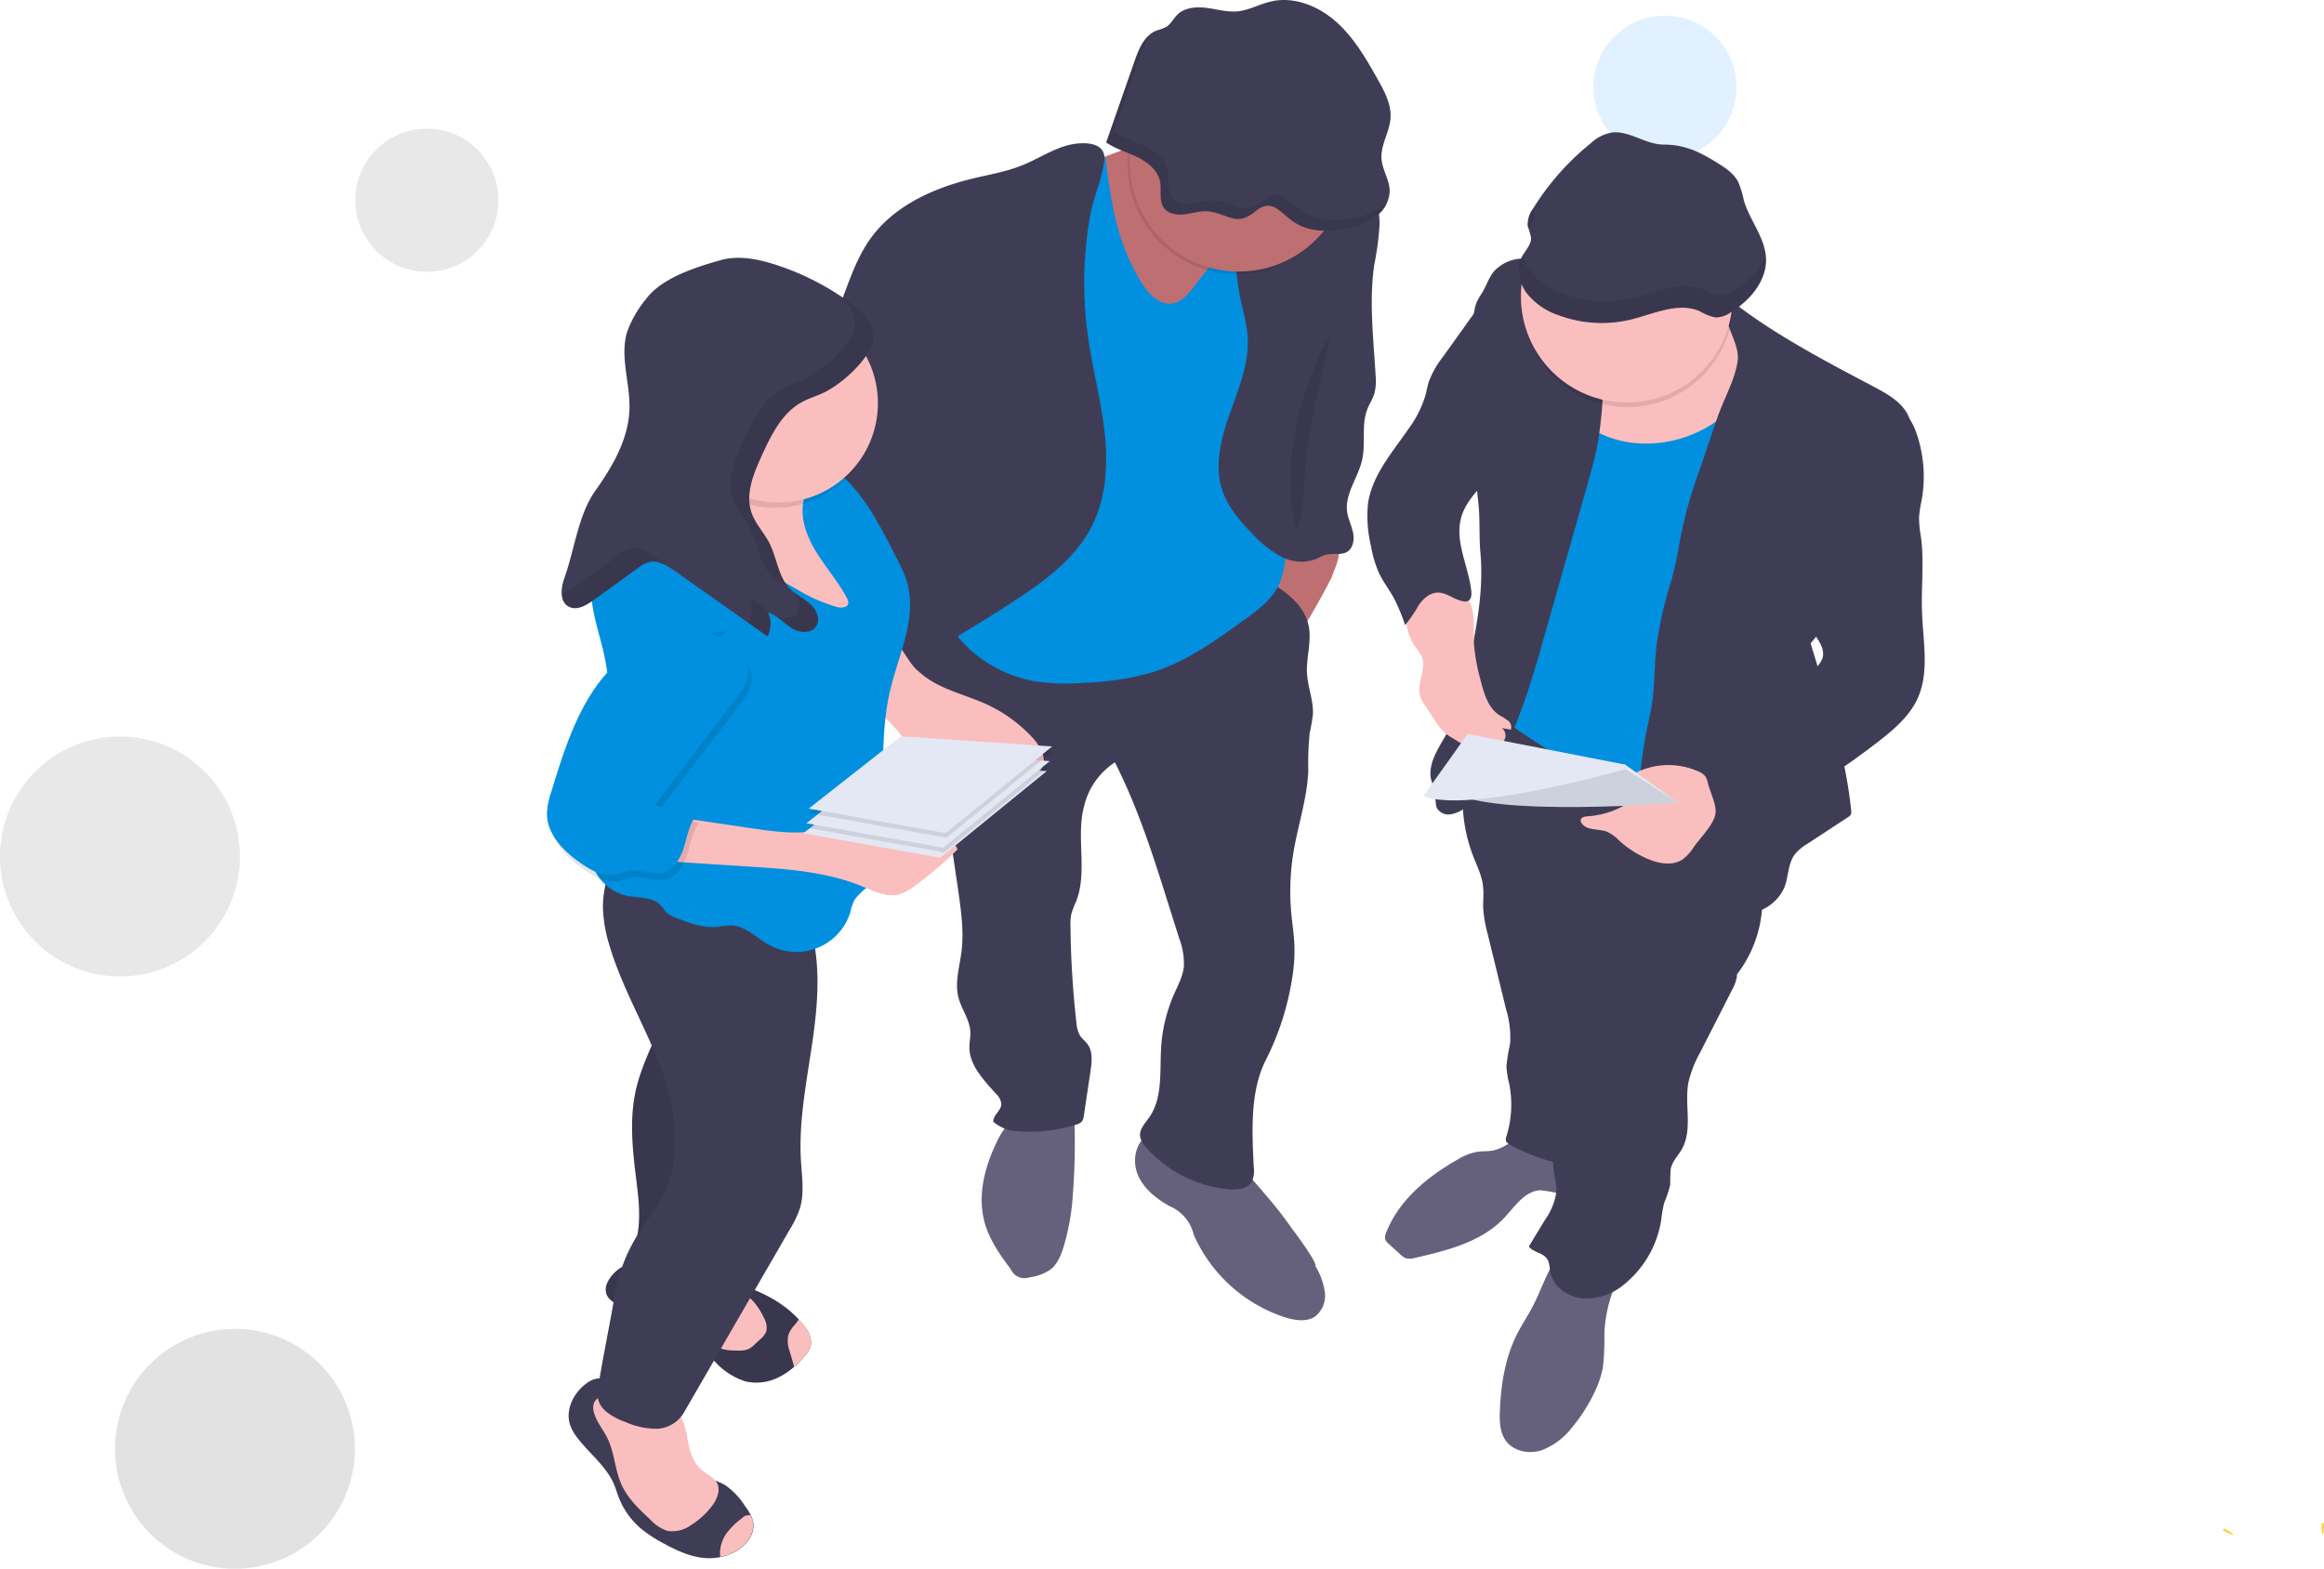 <svg id="Illustration" xmlns="http://www.w3.org/2000/svg" width="502.493" height="339.236" viewBox="0 0 502.493 339.236">
  <path id="Tracé_47" data-name="Tracé 47" d="M810.093,503.164c.894.494,1.682.787,1.746.665s-.6-.623-1.5-1.109-.544-.136-.615,0S809.2,502.678,810.093,503.164Z" transform="translate(-328.959 -171.956)" fill="#ffd037"/>
  <path id="Tracé_50" data-name="Tracé 50" d="M839.958,501.481c0,1.023-.115,1.846-.258,1.846s-.25-.823-.25-1.846.143-.537.279-.537S839.958,500.465,839.958,501.481Z" transform="translate(-337.465 -171.49)" fill="#ffd037"/>
  <ellipse id="Ellipse_10" data-name="Ellipse 10" cx="15.477" cy="15.477" rx="15.477" ry="15.477" transform="translate(76.821 27.823)" fill="#707070" opacity="0.16"/>
  <ellipse id="Ellipse_11" data-name="Ellipse 11" cx="15.477" cy="15.477" rx="15.477" ry="15.477" transform="translate(344.514 3.394)" fill="#bce0fd" opacity="0.457"/>
  <path id="Tracé_873" data-name="Tracé 873" d="M25.939,0A25.939,25.939,0,1,1,0,25.939,25.939,25.939,0,0,1,25.939,0Z" transform="translate(0 159.276)" fill="#707070" opacity="0.16"/>
  <ellipse id="Ellipse_14" data-name="Ellipse 14" cx="25.939" cy="25.939" rx="25.939" ry="25.939" transform="translate(24.865 287.359)" fill="#707070" opacity="0.2"/>
  <path id="Tracé_54" data-name="Tracé 54" d="M579.068,387.027c-.916.086-1.846.043-2.755.186a12.543,12.543,0,0,0-4.293,1.724c-6.511,3.707-12.658,8.8-15.356,15.785a2.147,2.147,0,0,0-.2,1.4,2.361,2.361,0,0,0,.758.987l2.533,2.3a3.577,3.577,0,0,0,1.123.787,3.671,3.671,0,0,0,2.075-.064c6.962-1.6,14.361-3.435,19.248-8.644,2.318-2.469,4.458-5.867,7.871-5.96a36.16,36.16,0,0,1,4.179.716c1.41.165,3.105-.436,3.442-1.81a3.806,3.806,0,0,0-.229-2.025l-2.1-7.005c-.572-1.918-6.347-2.018-8.272-1.674C584.156,384.237,582.181,386.741,579.068,387.027Z" transform="translate(-256.958 -138.136)" fill="#65617d"/>
  <path id="Tracé_55" data-name="Tracé 55" d="M613.714,435.969a58.913,58.913,0,0,1-.3,7.2,21,21,0,0,1-1.782,5.4,35.47,35.47,0,0,1-4.866,7.663,15.083,15.083,0,0,1-6.662,5.009c-2.683.844-5.982.236-7.656-2.025-1.367-1.839-1.431-4.293-1.331-6.59.243-5.646,1.131-11.37,3.664-16.422,1.088-2.147,2.469-4.193,3.578-6.361,2.318-4.5,3.642-9.839,7.642-12.944a25.125,25.125,0,0,0,7.943,2.182c1.066.115,4.114.186,4.472,1.553.243.923-1.76,3.506-2.147,4.415a30.132,30.132,0,0,0-2.554,10.919Z" transform="translate(-266.817 -147.616)" fill="#65617d"/>
  <path id="Tracé_56" data-name="Tracé 56" d="M582.161,285.022c.859,2.19,1.946,4.336,2.147,6.669.143,1.431,0,2.862,0,4.293a28.04,28.04,0,0,0,.973,5.8l3.986,16.314a20.9,20.9,0,0,1,.88,7.435,39.175,39.175,0,0,0-.8,4.937,19.151,19.151,0,0,0,.6,3.742,23.055,23.055,0,0,1-.6,11.377,1.7,1.7,0,0,0-.122.88c.1.465.551.751.959.973a40.864,40.864,0,0,0,13.81,4.6,135.276,135.276,0,0,0,9.087-32.45c1.016-6.755,1.51-13.6,2.812-20.3a1.659,1.659,0,0,1,.465-1.03c.487-.408,1.224-.15,1.8.122A160.313,160.313,0,0,1,639.2,310.545a26.289,26.289,0,0,0,4.859-21.76,45.074,45.074,0,0,0-3.578-9.359,52.873,52.873,0,0,0-6.082-10.211c-5.309-6.655-13.094-10.9-21.109-13.789-4.873-1.76-9.889-3.063-14.9-4.393-2.8-.751-7.506-3.2-10.232-1.3-2.862,1.982-4.766,6.9-5.939,10.018a36.909,36.909,0,0,0-2.333,12.086,34.146,34.146,0,0,0,2.276,13.18Z" transform="translate(-263.628 -99.864)" fill="#3f3d56"/>
  <path id="Tracé_57" data-name="Tracé 57" d="M645.377,321.245c-1.5,1.631-.236,4.236-.522,6.44a8.9,8.9,0,0,1-1.052,2.826l-6.848,13.445a24.932,24.932,0,0,0-2.547,6.44c-.937,4.851.987,10.3-1.474,14.59-.794,1.381-2.025,2.569-2.354,4.129a33.07,33.07,0,0,0-.122,3.478,23.168,23.168,0,0,1-1.288,3.871,26.976,26.976,0,0,0-.665,3.807,22.4,22.4,0,0,1-8.043,13.91,12.794,12.794,0,0,1-8.873,3.02c-3.191-.272-6.361-2.44-7.012-5.574-.222-1.066-.179-2.254-.844-3.12-.945-1.238-2.934-1.288-3.843-2.555l3.521-5.8a13.7,13.7,0,0,0,2.39-5.767c.215-2.569-1.023-5.13-.58-7.671.379-2.182,1.946-4,2.419-6.161.587-2.683-.587-5.4-1.224-8.071-1.56-6.59.186-13.459,1.925-20.035,2.311-8.7,4.68-17.538,9.359-25.23C627.038,312.25,635.625,317.08,645.377,321.245Z" transform="translate(-269.322 -116.417)" fill="#3f3d56"/>
  <path id="Tracé_58" data-name="Tracé 58" d="M641.811,134.176c.558,1.517.257,3.2.15,4.808-.25,3.578.508,7.155.336,10.783s-1.288,7.091-2.061,10.619c-2.2,10.068-1.667,20.558-3.656,30.668-2.454,12.522-8.73,24.185-9.968,36.894-.394,4.036-.344,8.358-2.555,11.764a184.72,184.72,0,0,1-37.008-21.738c2.519-18.683,5.009-37.459,4.672-56.306a24.171,24.171,0,0,1,.472-6.783,20.913,20.913,0,0,1,2.547-5.281c2.769-4.5,5.817-8.823,8.859-13.137,1.946-2.762,4.05-5.66,7.155-6.955s6.783-.716,10.168-.1l12.207,2.233C635.672,132.108,640.723,131.221,641.811,134.176Z" transform="translate(-265.669 -65.646)" fill="#0090df" stroke="#0090df" stroke-width="1"/>
  <path id="Tracé_59" data-name="Tracé 59" d="M524.488,226.39a38.186,38.186,0,0,0-5.438-4.515c2.54-3.091,2.039-7.563,2.662-11.52a37.992,37.992,0,0,1,2.311-7.492c.258-.68.622-1.431,1.331-1.61a2.34,2.34,0,0,1,1.274.2c2.147.758,6.626.716,8.293,2.1,2.011,1.689.172,5.224-.587,7.334C533.8,212.308,525.554,227.463,524.488,226.39Z" transform="translate(-246.326 -86.269)" fill="#be6f72"/>
  <path id="Tracé_60" data-name="Tracé 60" d="M519.863,411.526a14.826,14.826,0,0,1,2.068,5.724,5.682,5.682,0,0,1-2.3,5.331c-1.732,1.073-4.215.716-6.275.072a32.657,32.657,0,0,1-19.785-17.889,8.852,8.852,0,0,0-5.195-6.154c-2.812-1.589-5.524-3.678-6.826-6.64s-.716-6.919,1.982-8.68a7.313,7.313,0,0,1,5.61-.716,21.7,21.7,0,0,1,5.309,2.311c2.776,1.51,6.168,2.812,8.587,4.823a55.346,55.346,0,0,1,5.9,6.24,87.743,87.743,0,0,1,5.889,7.513C515.413,404.227,520.357,410.832,519.863,411.526Z" transform="translate(-235.469 -137.776)" fill="#65617d"/>
  <path id="Tracé_61" data-name="Tracé 61" d="M454.236,393.926a49.559,49.559,0,0,1-1.9,10.626c-.58,1.946-1.345,3.971-2.955,5.209a10.811,10.811,0,0,1-4.515,1.653,3.238,3.238,0,0,1-4.021-1.76c-2.39-3.163-4.715-6.5-5.724-10.34-1.431-5.56,0-11.52,2.483-16.715a17.109,17.109,0,0,1,3.828-5.574,14.661,14.661,0,0,1,7.027-3.156c2.64-.53,5.882-1.66,6.075,1.553a149.294,149.294,0,0,1-.3,18.5Z" transform="translate(-222.292 -135.196)" fill="#65617d"/>
  <path id="Tracé_62" data-name="Tracé 62" d="M486.149,214.19c4.937,2.555,10.418,5.8,11.449,11.263.637,3.334-.587,6.748-.386,10.139.179,2.984,1.431,5.867,1.274,8.844a41.616,41.616,0,0,1-.716,4.186,67.742,67.742,0,0,0-.279,8c-.236,6.011-2.247,11.792-3.22,17.724a51.92,51.92,0,0,0-.479,12.815c.236,2.762.716,5.51.716,8.286a36.3,36.3,0,0,1-.494,5.969,59.533,59.533,0,0,1-5.724,17.795c-3.442,6.776-2.955,15.52-2.59,23.112a5.724,5.724,0,0,1-.386,3.091c-.9,1.639-3.148,1.875-5.009,1.717a27.191,27.191,0,0,1-17.889-9.059,4.586,4.586,0,0,1-1.3-2.411c-.157-1.531,1.073-2.791,1.961-4.057,3.02-4.293,2.254-10.111,2.612-15.384a33.631,33.631,0,0,1,2.712-11.127c.887-2.039,2-4.05,2.2-6.268a15.831,15.831,0,0,0-1.066-6.089l-2.147-6.812c-3.327-10.583-6.676-21.23-11.714-31.112a15.563,15.563,0,0,0-6.619,9.3c-1.875,6.741.794,14.268-1.76,20.751a18.975,18.975,0,0,0-1.052,2.783,11.2,11.2,0,0,0-.172,2.5,203.333,203.333,0,0,0,1.274,20.873A6.439,6.439,0,0,0,448.2,314c.422.608,1.038,1.059,1.488,1.639,1.252,1.624,1.016,3.9.716,5.925l-1.431,9.574a2.6,2.6,0,0,1-.465,1.352,2.561,2.561,0,0,1-1.216.658,33.918,33.918,0,0,1-14.068,1.288,9.333,9.333,0,0,1-3.828-1.889c-.122-1.431,1.66-2.383,1.724-3.807a3.284,3.284,0,0,0-1.095-2.19c-2.662-3.005-5.839-6.2-5.81-10.211,0-1.052.25-2.1.215-3.156-.093-2.7-1.953-5.009-2.6-7.606-.8-3.213.265-6.547.673-9.832.558-4.422-.1-8.9-.716-13.316l-2.4-16.2a43.4,43.4,0,0,0-1.488-7.427,58.146,58.146,0,0,0-3.17-6.969c-2.29-4.651-4.172-9.488-6.046-14.311a13.043,13.043,0,0,1-1.109-4.143,10.094,10.094,0,0,1,2.733-6.662,20.829,20.829,0,0,1,11.449-6.941,5.009,5.009,0,0,1,2.3-.093,6.168,6.168,0,0,1,1.782.937,42.8,42.8,0,0,0,37.831,4.487,3.119,3.119,0,0,0,2.862-.079c2.3-1.052,4.172-2.8,6.189-4.293A36.855,36.855,0,0,1,486.149,214.19Z" transform="translate(-214.613 -89.954)" fill="#3f3d56"/>
  <path id="Tracé_63" data-name="Tracé 63" d="M310.011,467.057a9.788,9.788,0,0,0,1.689,3.012c2.59,3.377,6.2,6.075,7.871,10.018.351.844.608,1.732.93,2.59a17.036,17.036,0,0,0,4.651,6.74,28.626,28.626,0,0,0,5.13,3.4c3.163,1.724,6.583,3.284,10.175,3.191a11.054,11.054,0,0,0,2.147-.258,11.614,11.614,0,0,0,3.2-1.174c2.311-1.274,4.293-3.764,3.835-6.361a5.818,5.818,0,0,0-.465-1.431,15.027,15.027,0,0,0-1.309-2.068,15.531,15.531,0,0,0-4.222-4.465c-1.989-1.216-4.494-1.517-6.282-3.02a9.875,9.875,0,0,1-1.81-2.19,27.6,27.6,0,0,1-3.578-8.107c-.544-2.147-.909-4.5-2.476-6.075s-3.721-1.932-5.81-2.29a10.092,10.092,0,0,0-2.147-.207c-1.023.036-2.082.329-3.041-.15s-1.281-1.159-2.44-1.066a5.009,5.009,0,0,0-2.512,1.095C310.827,460.252,309.024,463.83,310.011,467.057Z" transform="translate(-186.787 -159.061)" fill="#3f3d56"/>
  <path id="Tracé_64" data-name="Tracé 64" d="M337.546,471.732c.465,2.426,1.181,5.009,3.055,6.59,1.195,1.03,2.862,1.674,3.456,3.127s-.172,3.277-1.159,4.608a16.972,16.972,0,0,1-4.608,4.229,6.89,6.89,0,0,1-5.066,1.238,8.459,8.459,0,0,1-3.628-2.361c-2.447-2.268-4.952-4.622-6.325-7.663-1.431-3.206-1.5-6.919-3.063-10.075-.909-1.839-2.311-3.449-2.862-5.424a3.371,3.371,0,0,1,0-2.2,3.106,3.106,0,0,1,2.8-1.667,9.762,9.762,0,0,1,3.356.716,73.9,73.9,0,0,0,9.9,2.769c1.338.251,2.147.243,2.862,1.538a15.427,15.427,0,0,1,1.281,4.579Z" transform="translate(-188.898 -160.481)" fill="#fbbebe"/>
  <path id="Tracé_65" data-name="Tracé 65" d="M356.749,502.578a7.871,7.871,0,0,0-1.109,2.662,5.946,5.946,0,0,0-.079,2.247,11.614,11.614,0,0,0,3.2-1.174c2.311-1.274,4.293-3.764,3.835-6.361a5.818,5.818,0,0,0-.465-1.431,2,2,0,0,0-1.9.594,15.8,15.8,0,0,0-3.478,3.463Z" transform="translate(-199.801 -170.819)" fill="#fbbebe"/>
  <path id="Tracé_66" data-name="Tracé 66" d="M321.28,426.426a3.521,3.521,0,0,0-.265,2.147c.329,1.431,1.8,2.254,3.12,2.905l12.586,6.154a26.362,26.362,0,0,1,2.547,1.352,37.509,37.509,0,0,1,5.667,4.88,14.868,14.868,0,0,0,6.3,3.9,10.64,10.64,0,0,0,7.156-.937,14.789,14.789,0,0,0,3.277-2.225,20.158,20.158,0,0,0,2.361-2.454,5.3,5.3,0,0,0,1.281-2.311,5.074,5.074,0,0,0-1.173-3.678,16.994,16.994,0,0,0-1.431-1.775c-4.773-5.274-12.594-8.007-19.32-9.08a55.022,55.022,0,0,1-7.792-2.247A18.246,18.246,0,0,0,327.612,422,7.9,7.9,0,0,0,321.28,426.426Z" transform="translate(-189.977 -149.035)" fill="#3f3d56"/>
  <path id="Tracé_67" data-name="Tracé 67" d="M321.28,426.426a3.521,3.521,0,0,0-.265,2.147c.329,1.431,1.8,2.254,3.12,2.905l12.586,6.154a26.362,26.362,0,0,1,2.547,1.352,37.509,37.509,0,0,1,5.667,4.88,14.868,14.868,0,0,0,6.3,3.9,10.64,10.64,0,0,0,7.156-.937,14.789,14.789,0,0,0,3.277-2.225,20.158,20.158,0,0,0,2.361-2.454,5.3,5.3,0,0,0,1.281-2.311,5.074,5.074,0,0,0-1.173-3.678,16.994,16.994,0,0,0-1.431-1.775c-4.773-5.274-12.594-8.007-19.32-9.08a55.022,55.022,0,0,1-7.792-2.247A18.246,18.246,0,0,0,327.612,422,7.9,7.9,0,0,0,321.28,426.426Z" transform="translate(-189.977 -149.035)" opacity="0.1"/>
  <path id="Tracé_68" data-name="Tracé 68" d="M361.547,432.872a14.312,14.312,0,0,1,2.361,3.642,4.078,4.078,0,0,1,.537,2.912,4.251,4.251,0,0,1-1.309,1.717l-1.252,1.159a5.009,5.009,0,0,1-1.3.973,5.209,5.209,0,0,1-2.147.322c-1.681,0-3.492,0-4.859-1.009-1.868-1.345-2.2-4.129-1.352-6.268a13.527,13.527,0,0,1,4.429-5.2C358.113,429.938,360.524,431.792,361.547,432.872Z" transform="translate(-198.746 -151.552)" fill="#fbbebe"/>
  <path id="Tracé_69" data-name="Tracé 69" d="M376.063,442.712a6.361,6.361,0,0,0,.322,3.542c.315,1.073.622,2.147.93,3.241v.043a20.144,20.144,0,0,0,2.361-2.454,5.3,5.3,0,0,0,1.281-2.311,5.074,5.074,0,0,0-1.173-3.678,16.992,16.992,0,0,0-1.431-1.775c-.336.436-.63.866-.873,1.145A6.318,6.318,0,0,0,376.063,442.712Z" transform="translate(-205.62 -153.993)" fill="#fbbebe"/>
  <path id="Tracé_70" data-name="Tracé 70" d="M329.628,351.095c-1.481,6.225-.852,12.737-.064,19.091.6,4.837,1.274,9.846-.157,14.5-.53,1.739-1.367,3.506-1.045,5.3.608,3.385,4.687,4.687,8.064,5.324a7.95,7.95,0,0,0,2.984.179,7.084,7.084,0,0,0,2.719-1.431A29.724,29.724,0,0,0,352.6,380.146a51.488,51.488,0,0,0,2.082-11.635c.658-6.612,1.324-13.3.358-19.871-.286-1.932-.716-3.842-.894-5.789a41.831,41.831,0,0,1,.558-10.125,163.334,163.334,0,0,1,5.581-24.429,32.915,32.915,0,0,1-19.806-3.578c1.173.63-.172,10.669-.315,12.078a81.98,81.98,0,0,1-2.268,12.451C335.9,336.884,331.438,343.51,329.628,351.095Z" transform="translate(-192.064 -115.705)" fill="#3f3d56"/>
  <path id="Tracé_71" data-name="Tracé 71" d="M329.628,351.095c-1.481,6.225-.852,12.737-.064,19.091.6,4.837,1.274,9.846-.157,14.5-.53,1.739-1.367,3.506-1.045,5.3.608,3.385,4.687,4.687,8.064,5.324a7.95,7.95,0,0,0,2.984.179,7.084,7.084,0,0,0,2.719-1.431A29.724,29.724,0,0,0,352.6,380.146a51.488,51.488,0,0,0,2.082-11.635c.658-6.612,1.324-13.3.358-19.871-.286-1.932-.716-3.842-.894-5.789a41.831,41.831,0,0,1,.558-10.125,163.334,163.334,0,0,1,5.581-24.429,32.915,32.915,0,0,1-19.806-3.578c1.173.63-.172,10.669-.315,12.078a81.98,81.98,0,0,1-2.268,12.451C335.9,336.884,331.438,343.51,329.628,351.095Z" transform="translate(-192.064 -115.705)" opacity="0.1"/>
  <path id="Tracé_72" data-name="Tracé 72" d="M363.976,310.984c2.862,8.293,2.233,17.352.995,26.039s-3.063,17.373-2.526,26.125c.208,3.435.766,6.962-.236,10.247a22.4,22.4,0,0,1-2.2,4.572L337.178,417.45a7.1,7.1,0,0,1-5.724,3.578,16.578,16.578,0,0,1-7.113-1.524,12.794,12.794,0,0,1-4.143-2.3,4.9,4.9,0,0,1-1.746-4.193c1.023-6.855,2.562-13.875,3.7-20.751a35.921,35.921,0,0,1,4.966-13.145c1.767-2.862,3.943-5.431,5.467-8.408,4.379-8.529,2.862-18.933-.515-27.906s-8.408-17.3-11.091-26.475a30.352,30.352,0,0,1-1.352-7.871,20.987,20.987,0,0,1,5.982-14.926,5.245,5.245,0,0,1,2.068-1.431,5.8,5.8,0,0,1,2.819.05C343.21,294.619,359.775,298.734,363.976,310.984Z" transform="translate(-189.26 -112.074)" fill="#3f3d56"/>
  <path id="Tracé_73" data-name="Tracé 73" d="M649.494,141.65a14.372,14.372,0,0,1-2.326,9.016c-6.089,10.161-20.128,14.654-30.983,9.925-4.472-1.953-8.257-5.173-11.964-8.35a10.651,10.651,0,0,1-3.17-3.714c-1.109-2.683.229-5.882,2.411-7.8s5.009-2.862,7.821-3.714C620.565,134.123,647.283,125.007,649.494,141.65Z" transform="translate(-269.539 -66.551)" fill="#fbbebe"/>
  <path id="Tracé_74" data-name="Tracé 74" d="M653.3,131.593c8.451,6.8,20.751,13.273,30.325,18.311,3.256,1.717,6.869,3.649,8.043,7.155a13.93,13.93,0,0,1,.215,5.889c-.4,3.8-.816,7.656-2.283,11.184-1.724,4.129-4.773,7.535-7.22,11.284-4.293,6.569-6.812,14.311-12.114,20.114,3.578,11.885,7.492,23.756,8.765,36.092a1.66,1.66,0,0,1-.107,1.009,1.733,1.733,0,0,1-.558.508l-8.9,5.839a10.021,10.021,0,0,0-2.569,2.147c-1.574,2.046-1.367,4.923-2.34,7.306a9.495,9.495,0,0,1-5.51,5.009,16.966,16.966,0,0,1-7.578.8,17.617,17.617,0,0,1-9.045-3.184,25.018,25.018,0,0,1-5.445-6.5,25.32,25.32,0,0,1-2.862-5.216,23.491,23.491,0,0,1-.973-8.307,87.83,87.83,0,0,1,1.524-15.907c.415-2.082.93-4.136,1.259-6.232.658-4.222.529-8.529,1.016-12.773a85.9,85.9,0,0,1,3.184-14.075,72.6,72.6,0,0,0,1.86-8.658,94.944,94.944,0,0,1,4.172-15.026l2.862-8.451c.608-1.825,1.224-3.642,1.946-5.424,1.345-3.327,3.077-6.569,3.535-10.118.508-3.871-3.671-8.465-2.261-12.1C652.359,131.865,652.982,131.335,653.3,131.593Z" transform="translate(-278.78 -66.44)" fill="#3f3d56"/>
  <path id="Tracé_75" data-name="Tracé 75" d="M691.564,164.42c1.982.894,3.077,3.027,3.785,5.088a28.837,28.837,0,0,1,1.116,14.454,25.861,25.861,0,0,0-.572,3.692,24.622,24.622,0,0,0,.422,4.293c.715,5.474,0,11.034.236,16.558.243,6.211,1.6,12.773-1.009,18.418-1.732,3.749-5.009,6.54-8.243,9.073a164.948,164.948,0,0,1-39.477,22.783c2.44-2.934,2.483-7.349.859-10.8s-4.644-6.054-7.871-8.071a50.718,50.718,0,0,0,11.842-4.229c7.5-3.807,13.925-9.381,20.271-14.9a6.168,6.168,0,0,0,2.1-2.662c.644-2.147-1.131-4.186-2.361-6.068-3.728-5.724-2.862-13.2-1.3-19.828,1.739-7.263,4.293-14.5,8.951-20.336A20.114,20.114,0,0,1,691.564,164.42Z" transform="translate(-280.961 -75.797)" fill="#3f3d56"/>
  <path id="Tracé_76" data-name="Tracé 76" d="M640.01,289.494a9.782,9.782,0,0,1-2.461,2.7c-2.147,1.431-5.095.887-7.492-.129a21.859,21.859,0,0,1-6.082-3.871,9.533,9.533,0,0,0-2.7-2c-1.875-.716-4.494-.179-5.546-1.9a1.01,1.01,0,0,1-.172-.615c.065-.623.88-.794,1.51-.83a18.74,18.74,0,0,0,8.279-2.555,7.95,7.95,0,0,1-2.032-2.147,1.675,1.675,0,0,1-.343-1.016,1.817,1.817,0,0,1,.622-1.016,15.928,15.928,0,0,1,17.517-2.919,3.493,3.493,0,0,1,1.431,1.073,3.973,3.973,0,0,1,.522,1.431c.465,2,2.147,5.009,1.538,7.034C643.931,285.057,641.391,287.526,640.01,289.494Z" transform="translate(-273.779 -106.332)" fill="#fbbebe"/>
  <path id="Tracé_77" data-name="Tracé 77" d="M578.3,236.927c8.9-10.282,12.88-23.813,16.572-36.9l2.64-9.3,6.368-22.4c.937-3.306,1.875-6.612,2.5-9.982a92.377,92.377,0,0,0,1.1-17.674,19.128,19.128,0,0,0-1.653-7.1c-.623-1.546-.923-3.191-1.431-4.787a23.887,23.887,0,0,0-2.869-6.29,6.583,6.583,0,0,0-1.3-1.546,7.527,7.527,0,0,0-2.927-1.188,25.76,25.76,0,0,0-7.005-1.066,8.683,8.683,0,0,0-6.354,2.712c-1.166,1.381-1.7,3.17-2.626,4.723a18.43,18.43,0,0,0-1.166,1.982,10.019,10.019,0,0,0-.644,3.249q-.558,6.762-.952,13.538c-.122,2.054-.229,4.122-.15,6.182.064,1.6.236,3.2.408,4.794l1.7,15.628c.393,3.671.114,7.105.444,10.783.8,8.88-1.109,17.76-3.07,26.475-.937,4.143-1.9,8.343-3.907,12.093-1.767,3.32-4.415,6.69-3.714,10.39a36.076,36.076,0,0,1,.995,3.792,7.613,7.613,0,0,0,.236,2.4,2.862,2.862,0,0,0,3.055,1.431A7.092,7.092,0,0,0,578.3,236.927Z" transform="translate(-260.862 -62.788)" fill="#3f3d56"/>
  <path id="Tracé_78" data-name="Tracé 78" d="M577.2,222.425c.272,2.054.064,4.136.165,6.2a41.85,41.85,0,0,0,1.431,7.871c.716,2.862,1.632,6.068,4.157,7.656a13.065,13.065,0,0,1,1.81,1.138,1.76,1.76,0,0,1,.587,1.918l-1.968-.329a2,2,0,1,1-2.748,2.862,4.659,4.659,0,0,1-.179,1.918,1.56,1.56,0,0,1-1.431,1.073,2.3,2.3,0,0,1-1.023-.429l-5.138-3.184a9.481,9.481,0,0,1-3.7-3.578l-2.247-3.385a8.088,8.088,0,0,1-1.166-2.147c-.837-2.862,1.5-6.039.286-8.737a11.744,11.744,0,0,0-1.281-1.875c-2.6-3.578-2.433-8.443-2.147-12.88.093-1.5.365-3.27,1.717-3.921a3.528,3.528,0,0,1,3.356.594,14.253,14.253,0,0,0,3.005,1.9c.716.243,1.5.272,2.218.53,1,.351,1.932,1.717,2.6,2.526a8.379,8.379,0,0,1,1.689,4.279Z" transform="translate(-258.673 -89.438)" fill="#fbbebe"/>
  <path id="Tracé_79" data-name="Tracé 79" d="M486.846,120.763a12.722,12.722,0,0,1-2.519,3.764,4.873,4.873,0,0,1-4.15,1.431c-1.589-.315-2.755-1.624-3.807-2.862-2.748-3.227-5.531-6.5-7.377-10.318-2.819-5.817-3.27-12.458-3.678-18.9A8.971,8.971,0,0,1,465.923,89c1.009-1.853,3.148-2.726,5.123-3.463l10.912-4.079a4.229,4.229,0,0,1,2.147-.394c1.71.286,2.34,2.347,2.8,4.014a25.044,25.044,0,0,0,4.079,8.3c2.447,3.263,7.935,7.656,4.8,11.728C492,109.987,489.6,115.253,486.846,120.763Z" transform="translate(-231.023 -52.082)" fill="#be6f72"/>
  <path id="Tracé_80" data-name="Tracé 80" d="M489.494,103.457c4.78,4.494,6.4,11.492,6.168,18.039s-2.046,12.93-3.084,19.4-1.245,13.374,1.567,19.32c.966,2.039,2.283,3.928,2.955,6.082a19.085,19.085,0,0,1,.565,6.533,18.654,18.654,0,0,1-1.3,6.755c-1.524,3.377-4.658,5.724-7.656,7.871-6.118,4.422-12.357,8.916-19.542,11.227a59.872,59.872,0,0,1-15.112,2.361,48.071,48.071,0,0,1-10.347-.293A28.1,28.1,0,0,1,428,192.435a8.8,8.8,0,0,1-1.782-2.454,10.2,10.2,0,0,1-.622-3.721q-.258-7.048.086-14.1a61.963,61.963,0,0,1,1.839-13.273c1.367-5.009,3.735-9.7,5.531-14.583,6.254-16.966,5.624-36.271,14.311-52.113,1.875-3.42,5.009-7.02,8.873-6.476a2.977,2.977,0,0,1,1.961.9,4.129,4.129,0,0,1,.716,2.2c.923,7.7,2.232,15.6,5.86,22.547,1.431,2.726,3.578,6.876,6.876,7.606s5.245-2.419,7.012-4.651a57.108,57.108,0,0,1,10.833-10.869Z" transform="translate(-219.712 -53.394)" fill="#0090df"/>
  <path id="Tracé_81" data-name="Tracé 81" d="M535.315,92.544a14.261,14.261,0,0,1,2.712,1.9c2.147,2.032,2.934,5.145,2.919,8.093a62.925,62.925,0,0,1-1.145,8.773c-1.152,7.871-.172,15.928.286,23.9a11.568,11.568,0,0,1-.229,3.85c-.351,1.2-1.073,2.261-1.538,3.427-1.367,3.449-.336,7.384-1.138,11.005-.859,3.857-3.8,7.363-3.249,11.277.222,1.531.959,2.941,1.274,4.458s.043,3.349-1.267,4.164-3.213.222-4.773.673a14.7,14.7,0,0,0-1.846.83,9.07,9.07,0,0,1-7.664-.472,23.225,23.225,0,0,1-6.189-4.909c-2.726-2.791-5.367-5.846-6.562-9.56-1.746-5.381-.193-11.241,1.7-16.579s4.157-10.733,3.821-16.407c-.186-3.177-1.188-6.232-1.789-9.352a59.823,59.823,0,0,1-.794-13.095c.093-3.206.308-6.511,1.689-9.409A12.959,12.959,0,0,1,521.784,88.1C526.793,87.557,531.086,90.111,535.315,92.544Z" transform="translate(-242.656 -54.067)" fill="#3f3d56"/>
  <path id="Tracé_82" data-name="Tracé 82" d="M527.967,177.281A21.816,21.816,0,0,0,529.183,184c1.281-2.919,1.431-6.2,1.6-9.374.716-10.941,3.141-21.259,5.724-31.856-1.882,1.431-2.941,5.009-3.842,7.155a63.1,63.1,0,0,0-4.7,27.355Z" transform="translate(-248.839 -69.639)" opacity="0.1"/>
  <path id="Tracé_83" data-name="Tracé 83" d="M437.237,84.286c-3.449.909-6.44,2.955-9.782,4.293-3.47,1.431-7.206,2.039-10.848,2.919-8.429,2.046-16.894,5.846-21.982,12.88-3.749,5.173-5.3,11.563-7.871,17.424-2.147,4.916-5.009,9.524-6.59,14.64-2.068,6.676-1.832,13.832-1.324,20.8.415,5.724,1.045,11.513,3.642,16.586,1.36,2.662,3.234,5.045,4.594,7.706,1.631,3.2,2.49,6.726,3.85,10.018s3.356,6.583,6.511,8.3l5.224-3.055c7.792-4.558,15.585-9.123,23.134-14.075,6.583-4.293,13.223-9.223,16.729-16.279,3.105-6.232,3.413-13.517,2.612-20.436s-2.633-13.688-3.578-20.586A82.9,82.9,0,0,1,442.1,99.3c.716-3.893,2.619-7.914,3.012-11.792C445.544,83.363,440.221,83.5,437.237,84.286Z" transform="translate(-206.344 -52.878)" fill="#3f3d56"/>
  <path id="Tracé_84" data-name="Tracé 84" d="M409.774,239.881c4,3.785,9.753,4.887,14.755,7.155a31.677,31.677,0,0,1,9.853,7.156c1.538,1.689,3.027,3.986,2.254,6.132-.651,1.846-2.648,2.791-4.479,3.478-2.275.859-4.816,1.617-7.084.751a25.436,25.436,0,0,1-3.628-2.247c-3-1.782-6.776-1.789-9.853-3.435-4.336-2.318-6.5-7.42-10.576-10.175-2.233-1.5-5.316-2.733-5.546-5.417a6.547,6.547,0,0,1,.6-2.812c.823-2.19,2.225-9.71,5.359-9.51C404.844,231.18,407.233,238.071,409.774,239.881Z" transform="translate(-211.174 -94.723)" fill="#fbbebe"/>
  <path id="Tracé_85" data-name="Tracé 85" d="M371.259,188.526c1.309,4.708,4.35,8.723,7.506,12.458,2.268,2.683,4.758,5.6,4.837,9.116.072,3.32-2.147,6.376-5.009,8.071a21.223,21.223,0,0,1-9.545,2.454,24.078,24.078,0,0,1-7.914-.551c-6.54-1.775-11.077-7.477-16.221-11.885-3.055-2.612-6.49-4.887-8.83-8.157s-3.327-7.964-1.023-11.263a16.3,16.3,0,0,1,2.862-2.862,47.841,47.841,0,0,0,9.867-11.842c1.059-1.8,2.075-3.742,3.857-4.823,2.554-1.553,5.832-.844,8.723-.086,3.141.823,11.993,2.433,12.608,6.44.25,1.646-1.789,4.207-2.1,5.975a15.829,15.829,0,0,0,.379,6.955Z" transform="translate(-193.617 -76.906)" fill="#fbbebe"/>
  <path id="Tracé_86" data-name="Tracé 86" d="M382.438,201.829a30.216,30.216,0,0,1,2.3,5.331c2.182,7.585-1.717,15.4-3.578,23.069-2.376,9.824-1.367,20.1-1.481,30.21-.05,4.622-.544,9.71-3.871,12.916a11.991,11.991,0,0,0-2.469,2.533,10.482,10.482,0,0,0-.794,2.368,12.207,12.207,0,0,1-17.688,7.284c-2.712-1.51-5.066-4.129-8.172-4.207a23.69,23.69,0,0,0-2.912.322c-3.091.308-6.118-.837-9.016-1.961a5.882,5.882,0,0,1-1.9-1.016c-.522-.479-.859-1.123-1.338-1.639-1.767-1.9-4.787-1.574-7.334-2.1a10.268,10.268,0,0,1-7.778-7.778,20.071,20.071,0,0,1,.351-7.492l1.918-11.062a101.845,101.845,0,0,0,1.667-12.286,51.521,51.521,0,0,0-1.188-13.889c-.844-3.721-2.1-7.363-2.562-11.155A27.255,27.255,0,0,1,321.6,192.09c.995-1.367,2.3-2.733,3.986-2.862a6.7,6.7,0,0,1,3.835,1.309q15.477,9.159,31.169,17.939a36.878,36.878,0,0,0,8.98,4.021c.959.243,2.333.143,2.469-.83a1.81,1.81,0,0,0-.279-1.052c-1.789-3.442-4.379-6.4-6.44-9.674s-3.649-7.155-3.041-10.962c.83-5.266,5.724-8.751,9.724-4.622C376.492,190.044,379.5,196.069,382.438,201.829Z" transform="translate(-188.617 -81.235)" fill="#0090df"/>
  <path id="Tracé_87" data-name="Tracé 87" d="M356.393,298.267c8.393.537,16.973,1.109,24.744,4.329,2.5,1.03,5.145,2.361,7.771,1.724a10.389,10.389,0,0,0,3.578-1.918,81.858,81.858,0,0,0,9.145-7.8c-.286-1.567-2.411-1.782-4-1.767a23.906,23.906,0,0,1-11.134-2.676,18.765,18.765,0,0,0-3.578-1.667c-3.4-.937-6.862.852-10.275,1.724-5.052,1.288-10.375.537-15.534-.222l-13.925-2.054c-1.3-.186-2.755-.336-3.785.465a4.623,4.623,0,0,0-1.352,2.426c-1.7,5.724-.887,6.2,4.78,6.562Z" transform="translate(-194.615 -110.891)" fill="#fbbebe"/>
  <ellipse id="Ellipse_16" data-name="Ellipse 16" cx="22.897" cy="22.897" rx="22.897" ry="22.897" transform="translate(329.016 42.234)" opacity="0.1"/>
  <ellipse id="Ellipse_17" data-name="Ellipse 17" cx="22.897" cy="22.897" rx="22.897" ry="22.897" transform="translate(328.851 41.24)" fill="#fbbebe"/>
  <path id="Tracé_88" data-name="Tracé 88" d="M639.54,87c1.832,1.131,3.749,2.347,4.751,4.25a21.275,21.275,0,0,1,1.224,4.007c1.252,4.293,4.587,8.021,4.787,12.493.222,4.9-3.456,9.159-7.621,11.728a5.652,5.652,0,0,1-3.277,1.1,10.538,10.538,0,0,1-3.363-1.324c-4.7-2.089-9.96.558-14.941,1.775a26.819,26.819,0,0,1-15.6-.916,14.76,14.76,0,0,1-6.969-4.83c-1.682-2.326-2.283-5.581-.852-8.079.716-1.274,1.9-2.426,1.825-3.878a20.058,20.058,0,0,0-.716-2.519,5.793,5.793,0,0,1,1.216-3.864,55.926,55.926,0,0,1,12.379-14,8.855,8.855,0,0,1,4.959-2.4c3.764-.165,7,2.64,10.869,2.655C632.606,83.206,635.762,84.666,639.54,87Z" transform="translate(-268.465 -51.934)" fill="#3f3d56"/>
  <ellipse id="Ellipse_18" data-name="Ellipse 18" cx="23.613" cy="23.613" rx="23.613" ry="23.613" transform="translate(243.844 12.074)" opacity="0.1"/>
  <ellipse id="Ellipse_19" data-name="Ellipse 19" cx="23.613" cy="23.613" rx="23.613" ry="23.613" transform="translate(244.259 11.494)" fill="#be6f72"/>
  <path id="Tracé_89" data-name="Tracé 89" d="M513.479,89.011c3.335,1.868,7.449,1.674,11.17.823a15.026,15.026,0,0,0,5.867-2.476,7.077,7.077,0,0,0,2.955-5.438c0-2.4-1.574-4.558-1.767-6.955-.236-3.02,1.732-5.81,1.939-8.844s-1.288-5.767-2.748-8.372c-2.512-4.472-5.123-9-8.944-12.422s-9.116-5.6-14.125-4.451c-2.461.565-4.744,1.889-7.256,2.147-2.233.208-4.436-.465-6.662-.751s-4.723-.107-6.318,1.431c-.873.859-1.431,2.068-2.454,2.7a14.724,14.724,0,0,1-2.147.794c-2.583,1.038-3.764,3.95-4.68,6.569l-6.139,17.6c2.054,1.431,4.529,2.082,6.776,3.184s4.429,2.862,4.887,5.324c.351,1.868-.315,4.014.773,5.574.995,1.431,3.02,1.674,4.737,1.431s3.442-.837,5.159-.572c4.293.651,5.889,3.284,9.86,0S509.786,86.936,513.479,89.011Z" transform="translate(-232.991 -40.566)" fill="#3f3d56"/>
  <ellipse id="Ellipse_20" data-name="Ellipse 20" cx="21.466" cy="21.466" rx="21.466" ry="21.466" transform="translate(146.058 66.892)" opacity="0.1"/>
  <ellipse id="Ellipse_21" data-name="Ellipse 21" cx="21.466" cy="21.466" rx="21.466" ry="21.466" transform="translate(146.888 65.726)" fill="#fbbebe"/>
  <path id="Tracé_90" data-name="Tracé 90" d="M370.974,128.934a56.614,56.614,0,0,0-16.98-8.93c-3.921-1.274-8.186-2.147-12.164-.973-5.4,1.538-12.615,3.835-15.957,8.35a23.918,23.918,0,0,0-4.107,7.155c-1.589,5.338.673,11.027.522,16.594-.179,6.49-3.621,12.415-7.377,17.71s-4.515,12.88-6.733,18.991c-.758,2.1-1,5.009.952,6.061,1.717.952,3.792-.236,5.381-1.381l9.553-6.905a7.277,7.277,0,0,1,2.519-1.345c1.968-.458,3.893.773,5.538,1.939l20.035,14.168a6.147,6.147,0,0,0,.093-5.209c1.882.58,3.249,2.147,4.9,3.263s4.164,1.481,5.367-.079.293-3.656-1.045-4.916-3.1-2.011-4.408-3.306c-2.6-2.583-2.862-6.662-4.5-9.925-1.173-2.29-3.07-4.207-3.9-6.647-1.352-3.986.415-8.279,2.147-12.114,2.068-4.551,4.408-9.409,8.808-11.785,1.481-.8,3.12-1.274,4.637-2,3.778-1.81,8.494-6.082,10.34-9.91C376.212,134.336,373.722,131.052,370.974,128.934Z" transform="translate(-186.184 -62.728)" fill="#3f3d56"/>
  <path id="Tracé_91" data-name="Tracé 91" d="M337.517,231.951c2.054,1.309,4.372,2.147,6.39,3.513s3.785,3.442,3.842,5.875c.057,2.326-1.431,4.365-2.862,6.211l-17.431,22.876,8.887,2.354c-1.431,1.975-1.8,4.494-2.54,6.812s-2.147,4.73-4.522,5.338c-2.147.551-4.393-.58-6.612-.451-1.639.1-3.184.873-4.823.937-2.111.079-4.071-1.03-5.832-2.2-3.921-2.626-7.814-6.39-7.785-11.112a16.807,16.807,0,0,1,.952-4.68c2.569-8.379,5.231-16.958,10.554-23.928a75.121,75.121,0,0,1,9.86-9.982,9.194,9.194,0,0,1,2.762-1.911c2.29-.859,4.787.2,7.155.887s5.352.787,6.719-1.238" transform="translate(-185.22 -94.807)" opacity="0.1"/>
  <path id="Tracé_92" data-name="Tracé 92" d="M336.47,229.961c2.054,1.3,4.372,2.147,6.39,3.513s3.785,3.442,3.85,5.867-1.431,4.372-2.862,6.218l-17.438,22.855,8.887,2.354c-1.431,1.975-1.8,4.486-2.54,6.812s-2.147,4.73-4.522,5.338c-2.147.551-4.393-.58-6.612-.451-1.639.093-3.184.873-4.823.93-2.111.079-4.071-1.03-5.832-2.2-3.921-2.619-7.814-6.39-7.778-11.105a16.458,16.458,0,0,1,.945-4.68c2.569-8.386,5.231-16.966,10.554-23.928a77.157,77.157,0,0,1,9.86-10.018,9.459,9.459,0,0,1,2.762-1.911c2.29-.859,4.787.2,7.155.894s5.352.787,6.719-1.238" transform="translate(-184.924 -94.226)" fill="#0090df"/>
  <g id="Groupe_12" data-name="Groupe 12" transform="translate(328.413 45.247)" opacity="0.1">
    <path id="Tracé_93" data-name="Tracé 93" d="M599.276,121.073a14.745,14.745,0,0,0,6.969,4.83,26.7,26.7,0,0,0,15.6.916c5.009-1.216,10.239-3.864,14.941-1.775a10.518,10.518,0,0,0,3.356,1.331,5.724,5.724,0,0,0,3.284-1.109,16.93,16.93,0,0,0,6.833-7.463,1.839,1.839,0,0,0,.043.479c.222,4.9-3.456,9.159-7.621,11.728a5.653,5.653,0,0,1-3.277,1.1,10.537,10.537,0,0,1-3.363-1.324c-4.7-2.089-9.96.558-14.941,1.775a26.819,26.819,0,0,1-15.6-.916,14.76,14.76,0,0,1-6.969-4.83c-1.682-2.326-2.283-5.581-.851-8.079l.107-.179A8.751,8.751,0,0,0,599.276,121.073Z" transform="translate(-596.877 -107.714)"/>
    <path id="Tracé_94" data-name="Tracé 94" d="M600.965,105.2a5.02,5.02,0,0,1-1.245,2.962,4.522,4.522,0,0,1-.208-.716,5.519,5.519,0,0,1,1.081-3.649,4.761,4.761,0,0,1,.372,1.4Z" transform="translate(-597.614 -103.8)"/>
  </g>
  <path id="Tracé_95" data-name="Tracé 95" d="M479.978,54.521l-6.139,17.588c2.054,1.431,4.529,2.089,6.776,3.184s4.429,2.862,4.887,5.324c.351,1.868-.315,4.014.773,5.581.995,1.431,3.02,1.667,4.737,1.431s3.442-.837,5.159-.572c4.293.651,5.889,3.284,9.86.036s5.41.608,9.1,2.683c3.334,1.875,7.449,1.682,11.17.823a15.027,15.027,0,0,0,5.867-2.469,9.139,9.139,0,0,0,.716-.651,7.972,7.972,0,0,1-2.4,2.977,15.027,15.027,0,0,1-5.868,2.476c-3.721.852-7.871,1.045-11.17-.823-3.692-2.075-5.209-5.86-9.1-2.683s-5.581.615-9.86,0c-1.717-.265-3.435.329-5.159.572s-3.742,0-4.737-1.431c-1.088-1.56-.422-3.707-.773-5.574-.458-2.461-2.64-4.229-4.887-5.324s-4.723-1.76-6.776-3.184l6.168-17.638c.716-1.939,1.5-4.036,2.934-5.417a24.025,24.025,0,0,0-1.274,3.091Z" transform="translate(-232.986 -43.657)" opacity="0.1"/>
  <g id="Groupe_13" data-name="Groupe 13" transform="translate(121.441 63.593)" opacity="0.1">
    <path id="Tracé_96" data-name="Tracé 96" d="M368.343,199.048c1.581.716,3.578.823,4.579-.515,1.123-1.431.293-3.649-1.045-4.916s-3.1-2.011-4.408-3.306c-2.6-2.576-2.862-6.655-4.5-9.917-1.174-2.3-3.07-4.215-3.9-6.655-1.352-3.978.415-8.279,2.147-12.107,2.068-4.551,4.408-9.409,8.808-11.785,1.481-.8,3.12-1.274,4.637-2,3.778-1.81,8.494-6.089,10.34-9.917,1.553-3.227-.637-6.361-3.241-8.486,1.267.823,2.5,1.689,3.707,2.612,2.755,2.147,5.238,5.4,3.578,8.787-1.846,3.828-6.562,8.1-10.34,9.91-1.517.716-3.156,1.2-4.637,2-4.4,2.376-6.74,7.234-8.808,11.785-1.739,3.835-3.506,8.129-2.147,12.114.83,2.44,2.726,4.358,3.9,6.647,1.66,3.263,1.9,7.342,4.5,9.925,1.309,1.3,3.07,2.039,4.408,3.306s2.147,3.456,1.045,4.916-3.721,1.159-5.367.079C370.49,200.773,369.481,199.785,368.343,199.048Z" transform="translate(-322.125 -129.44)"/>
    <path id="Tracé_97" data-name="Tracé 97" d="M310.449,214.532l9.553-6.9a7.3,7.3,0,0,1,2.519-1.352c1.968-.451,3.893.78,5.538,1.946L348.094,222.4a6.161,6.161,0,0,0,.093-5.216c1.839.572,3.177,2.1,4.773,3.177a5.352,5.352,0,0,0-.716-.265,6.147,6.147,0,0,1-.093,5.209l-20.035-14.168c-1.646-1.166-3.578-2.4-5.538-1.939a7.277,7.277,0,0,0-2.519,1.345l-9.553,6.9c-1.589,1.145-3.664,2.333-5.381,1.381a3.141,3.141,0,0,1-1.5-2.762,10.369,10.369,0,0,0,2.819-1.531Z" transform="translate(-307.628 -151.271)"/>
  </g>
  <path id="Tracé_98" data-name="Tracé 98" d="M625.558,279.858s-41,3.284-49.158-2.526l37.509-5.782Z" transform="translate(-262.64 -106.27)" fill="#e3e8f4"/>
  <path id="Tracé_99" data-name="Tracé 99" d="M625.558,279.858s-41,3.284-49.158-2.526l37.509-5.782Z" transform="translate(-262.64 -106.27)" opacity="0.1"/>
  <path id="Tracé_100" data-name="Tracé 100" d="M623.183,277.241l-11.484-7.27s-34.26,9.846-43.648,5.782l9.553-13.4,33.946,6.619Z" transform="translate(-260.265 -103.653)" fill="#e3e8f4"/>
  <path id="Tracé_101" data-name="Tracé 101" d="M567.4,142.171a20.128,20.128,0,0,0-3.012,5.288c-.329,1.009-.494,2.061-.773,3.084a23.7,23.7,0,0,1-3.578,7.091c-3.528,5.13-7.935,10.082-8.823,16.243a27.394,27.394,0,0,0,.644,9.145,24.688,24.688,0,0,0,1.689,5.774c.909,1.961,2.261,3.685,3.3,5.581a39.64,39.64,0,0,1,2.39,5.782,28.366,28.366,0,0,0,2.927-4.293c.98-1.431,2.44-2.719,4.164-2.741,1.989,0,3.628,1.646,5.6,1.9a1.6,1.6,0,0,0,.916-.086c.716-.336.773-1.3.716-2.075-.565-5.4-3.656-10.733-2.2-15.971,1.345-4.844,6.154-7.871,8.68-12.214,1.832-3.156,2.376-6.876,2.862-10.5a65.045,65.045,0,0,0,.952-13.052c-.136-2.2-1.882-16.078-5.073-14.626-1.109.5-2.075,2.626-2.769,3.578l-2.862,4.057Z" transform="translate(-255.428 -64.982)" fill="#3f3d56"/>
  <path id="Tracé_102" data-name="Tracé 102" d="M295.376,232.151l-23.019,18.74-29.617-5.3,19.942-15.656Z" transform="translate(-69.048 -65.411)" fill="#e3e8f4"/>
  <path id="Tracé_103" data-name="Tracé 103" d="M296.536,230.521l-23.019,18.74-29.617-5.3,19.942-15.656Z" transform="translate(-69.378 -64.948)" opacity="0.1"/>
  <path id="Tracé_104" data-name="Tracé 104" d="M296.3,229.128l-23.019,18.733-29.624-5.288,19.949-15.663Z" transform="translate(-69.31 -64.55)" fill="#e3e8f4"/>
  <path id="Tracé_105" data-name="Tracé 105" d="M297.233,226.1l-23.026,18.74-29.617-5.3,19.949-15.656Z" transform="translate(-69.574 -63.691)" opacity="0.1"/>
  <path id="Tracé_106" data-name="Tracé 106" d="M297,224.711l-23.019,18.74-29.617-5.3L264.3,222.5Z" transform="translate(-69.509 -63.295)" fill="#e3e8f4"/>
</svg>
